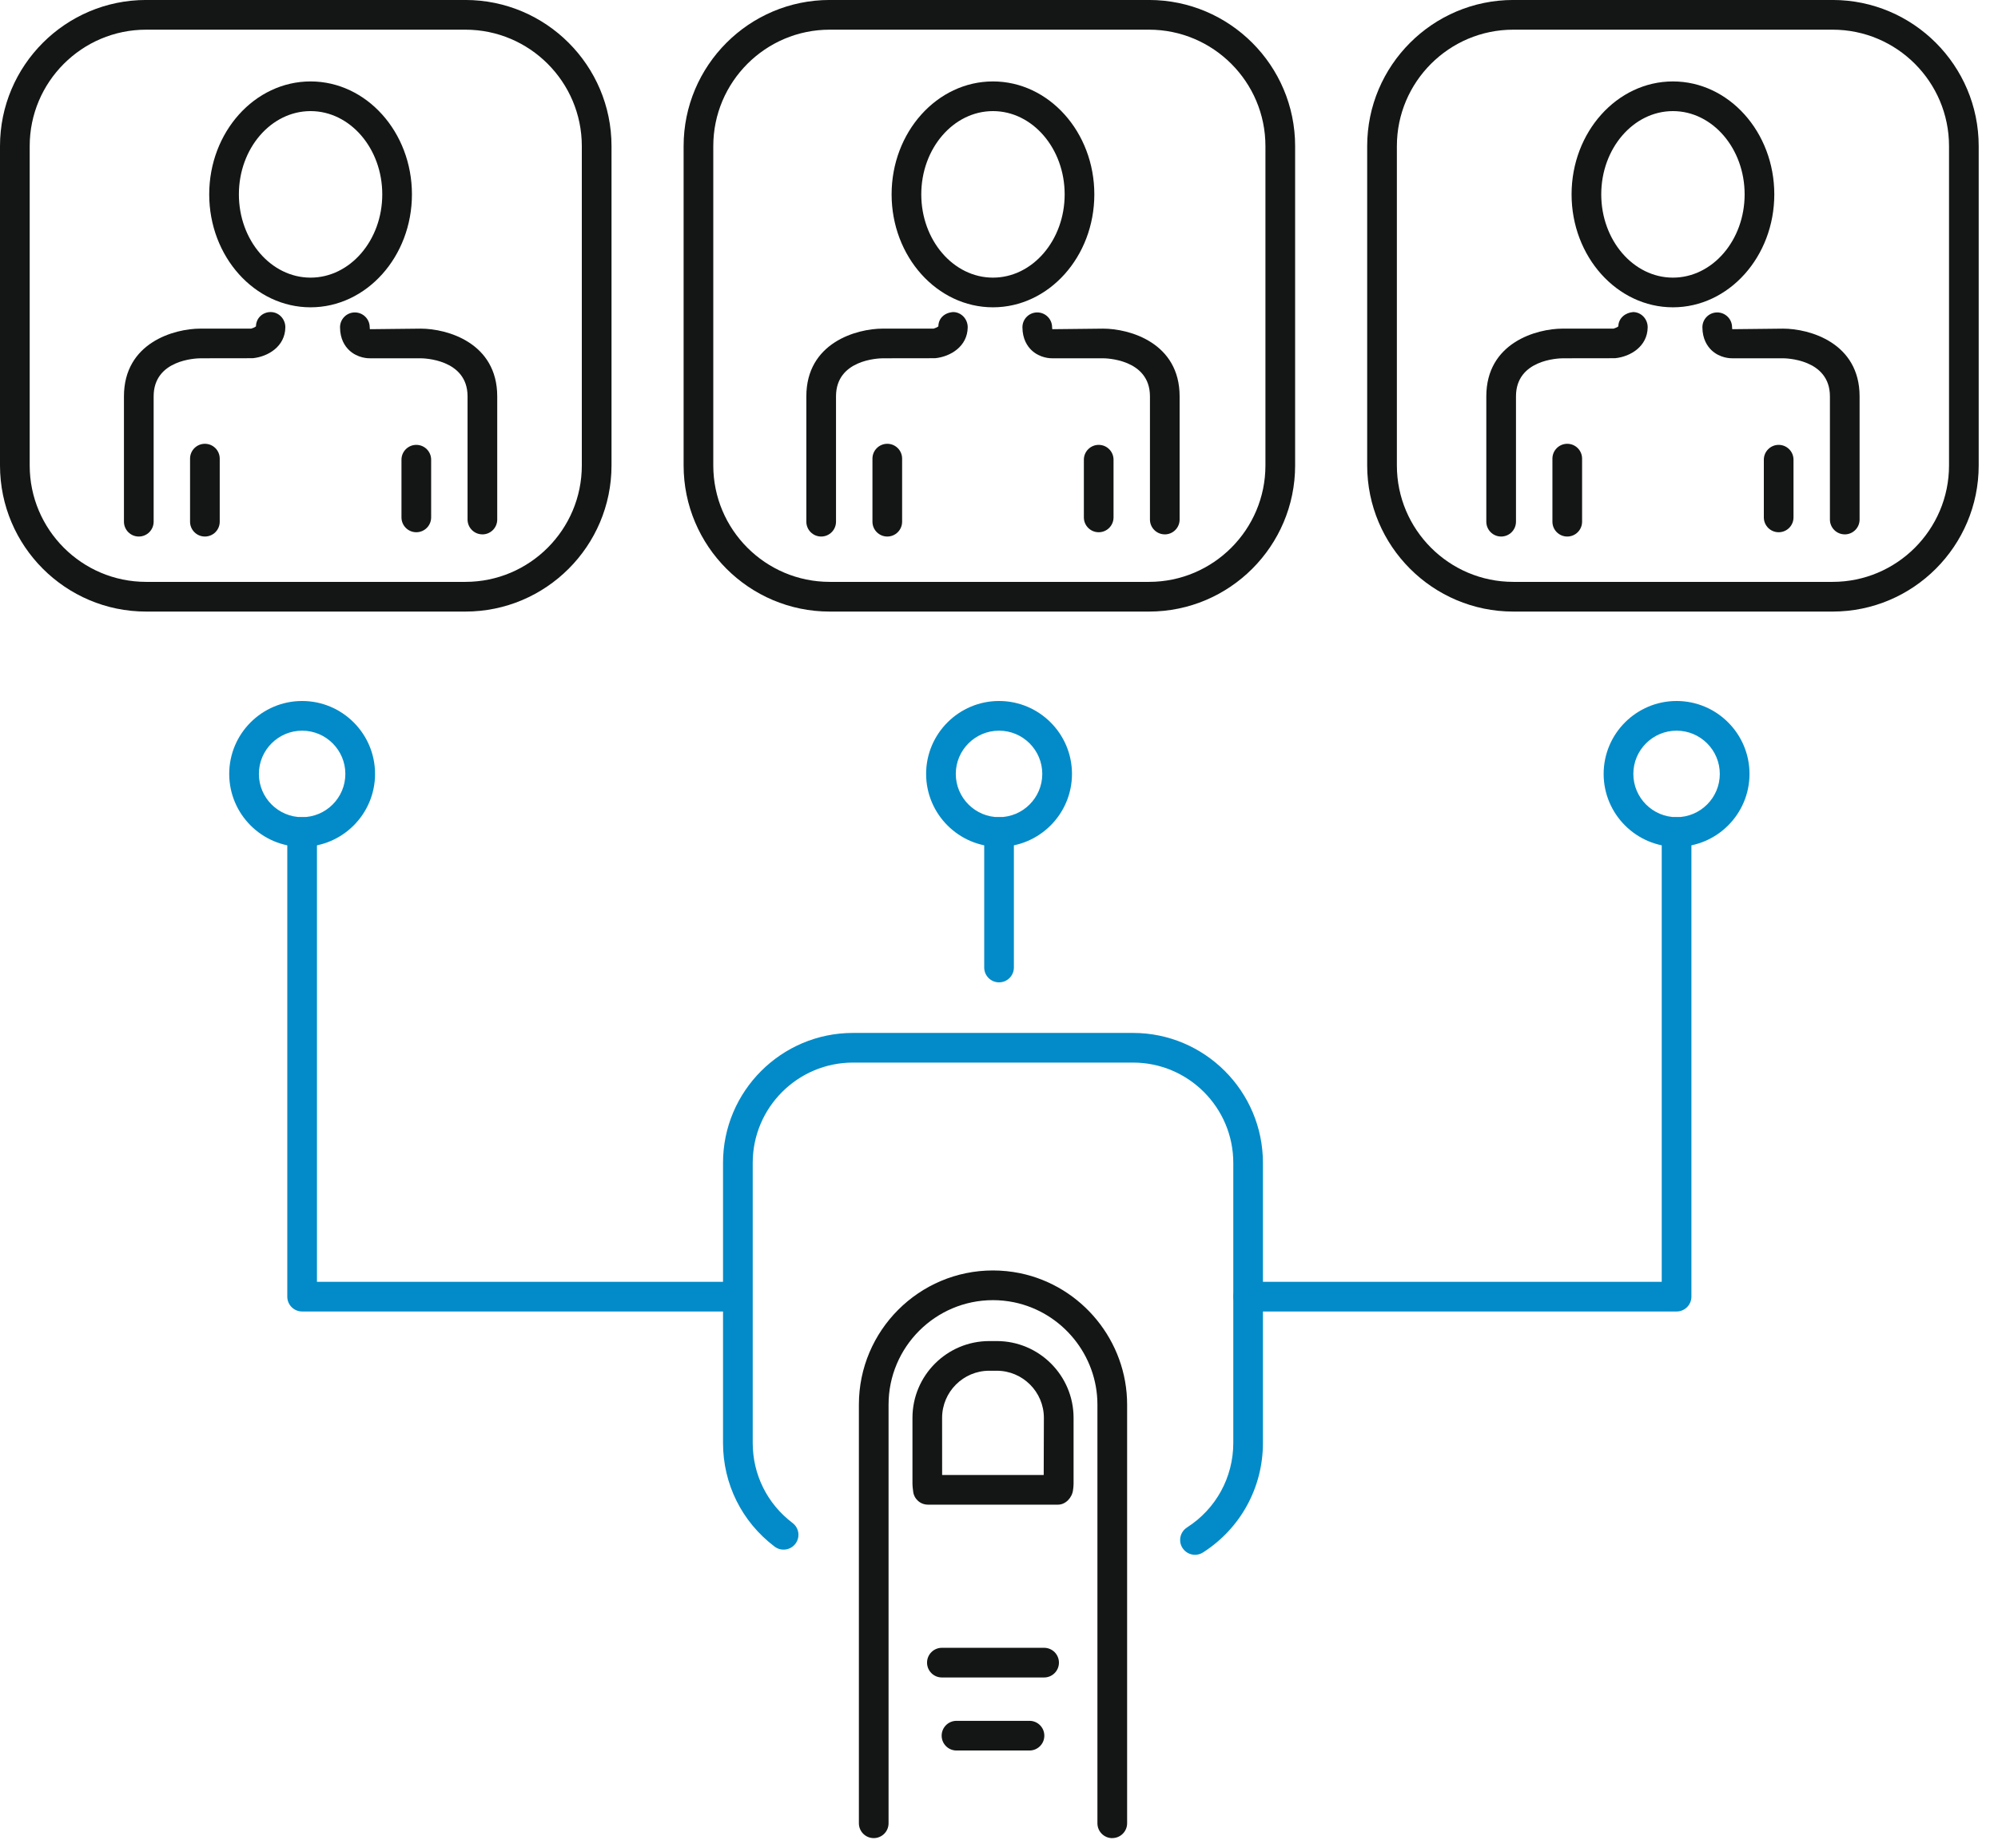<svg xmlns="http://www.w3.org/2000/svg" height="74" viewBox="0 0 80 74" width="80"><g fill="none" fill-rule="evenodd"><g fill="#131615"><path d="m62.753 21.48c-.328 0-.594-.266-.594-.594v-2.525c0-.328.266-.594.594-.594s.594.266.594.594v2.525c0 .328-.266.594-.594.594"></path><path d="m60.106 21.48c-.328 0-.594-.266-.594-.594v-5.019c0-2.144 2.005-2.711 3.065-2.711h2.032c.029-.007.158-.055.189-.091.005-.328.281-.55.596-.572.329.005.584.288.579.616-.012.758-.684 1.169-1.304 1.232l-2.093.003c-.19.002-1.876.058-1.876 1.523v5.019c0 .328-.266.594-.594.594"></path><path d="m71.218 21.308c-.328 0-.594-.266-.594-.594v-2.31c0-.328.266-.594.594-.594s.594.266.594.594v2.31c0 .328-.266.594-.594.594"></path><path d="m73.864 21.393c-.328 0-.594-.266-.594-.594v-4.932c0-1.506-1.799-1.523-1.875-1.523h-2.033c-.057.002-.494.001-.836-.326-.163-.157-.359-.442-.362-.913-.002-.328.262-.596.591-.597h.003c.326 0 .592.264.594.591 0 .057.01.08.01.08l2.033-.022c1.06 0 3.063.567 3.063 2.711v4.932c0 .328-.266.594-.594.594"></path><path d="m66.984 4.448c-1.583 0-2.87 1.495-2.87 3.333 0 1.838 1.287 3.334 2.87 3.334 1.583 0 2.871-1.495 2.871-3.334 0-1.838-1.288-3.333-2.871-3.333zm0 7.855c-2.238 0-4.058-2.029-4.058-4.522 0-2.493 1.82-4.521 4.058-4.521 2.239 0 4.059 2.029 4.059 4.521 0 2.493-1.82 4.522-4.059 4.522z"></path><path d="m35.527 21.48c-.328 0-.594-.266-.594-.594v-2.525c0-.328.266-.594.594-.594s.594.266.594.594v2.525c0 .328-.266.594-.594.594"></path><path d="m32.88 21.48c-.328 0-.594-.266-.594-.594v-5.019c0-2.144 2.005-2.711 3.065-2.711h2.032c.029-.007.158-.055.189-.091.004-.328.251-.55.596-.572.329.005.584.288.579.616-.012.758-.684 1.169-1.304 1.232l-2.093.003c-.19.002-1.876.058-1.876 1.523v5.019c0 .328-.266.594-.594.594"></path><path d="m43.992 21.308c-.328 0-.594-.266-.594-.594v-2.31c0-.328.266-.594.594-.594s.594.266.594.594v2.31c0 .328-.266.594-.594.594"></path><path d="m46.638 21.393c-.328 0-.594-.266-.594-.594v-4.932c0-1.506-1.799-1.523-1.875-1.523h-2.033c-.059.002-.494.001-.836-.326-.163-.157-.359-.442-.362-.913-.002-.328.262-.596.591-.597h.003c.326 0 .592.264.594.591 0 .057.01.08.01.08l2.033-.022c1.06 0 3.063.567 3.063 2.711v4.932c0 .328-.266.594-.594.594"></path><path d="m39.758 4.448c-1.583 0-2.87 1.495-2.87 3.333 0 1.838 1.287 3.334 2.87 3.334 1.583 0 2.871-1.495 2.871-3.334 0-1.838-1.288-3.333-2.871-3.333zm0 7.855c-2.238 0-4.058-2.029-4.058-4.522 0-2.493 1.82-4.521 4.058-4.521 2.239 0 4.059 2.029 4.059 4.521 0 2.493-1.82 4.522-4.059 4.522z"></path><path d="m8.204 21.48c-.328 0-.594-.266-.594-.594v-2.525c0-.328.266-.594.594-.594.329 0 .594.266.594.594v2.525c0 .328-.265.594-.594.594"></path><path d="m5.557 21.48c-.328 0-.594-.266-.594-.594v-5.019c0-2.144 2.005-2.711 3.065-2.711h2.032c.029-.007.157-.055.189-.091.004-.325.264-.572.587-.572h.009c.329.005.585.288.58.616-.012.758-.684 1.169-1.305 1.232l-2.092.003c-.19.002-1.876.058-1.876 1.523v5.019c0 .328-.266.594-.594.594"></path><path d="m16.669 21.308c-.328 0-.594-.266-.594-.594v-2.31c0-.328.266-.594.594-.594s.594.266.594.594v2.31c0 .328-.266.594-.594.594"></path><path d="m19.315 21.393c-.328 0-.594-.266-.594-.594v-4.932c0-1.506-1.799-1.523-1.875-1.523h-2.033c-.058.002-.494.001-.836-.326-.164-.157-.36-.442-.362-.913-.002-.328.262-.596.591-.597h.003c.326 0 .592.264.594.591 0 .057.01.08.01.08l2.033-.022c1.06 0 3.063.567 3.063 2.711v4.932c0 .328-.266.594-.594.594"></path><path d="m12.435 4.448c-1.583 0-2.87 1.495-2.87 3.333 0 1.838 1.287 3.334 2.87 3.334 1.583 0 2.871-1.495 2.871-3.334 0-1.838-1.288-3.333-2.871-3.333zm0 7.855c-2.238 0-4.058-2.029-4.058-4.522 0-2.493 1.82-4.521 4.058-4.521 2.238 0 4.059 2.029 4.059 4.521 0 2.493-1.821 4.522-4.059 4.522z"></path><path d="m5.85 1.188c-2.57 0-4.661 2.091-4.661 4.661v12.785c0 2.57 2.091 4.661 4.661 4.661h12.785c2.571 0 4.661-2.091 4.661-4.661v-12.785c0-2.57-2.09-4.661-4.661-4.661zm12.785 23.296h-12.785c-3.225 0-5.85-2.623-5.85-5.85v-12.785c0-3.226 2.624-5.85 5.85-5.85h12.785c3.226 0 5.85 2.623 5.85 5.85v12.785c0 3.226-2.623 5.85-5.85 5.85z"></path><path d="m33.221 1.188c-2.57 0-4.661 2.091-4.661 4.661v12.785c0 2.57 2.09 4.661 4.661 4.661h12.786c2.57 0 4.661-2.091 4.661-4.661v-12.785c0-2.57-2.091-4.661-4.661-4.661zm12.786 23.296h-12.786c-3.225 0-5.849-2.623-5.849-5.85v-12.785c0-3.226 2.623-5.85 5.849-5.85h12.786c3.225 0 5.85 2.623 5.85 5.85v12.785c0 3.226-2.624 5.85-5.85 5.85z"></path><path d="m60.592 1.188c-2.57 0-4.661 2.091-4.661 4.661v12.785c0 2.57 2.091 4.661 4.661 4.661h12.786c2.57 0 4.661-2.091 4.661-4.661v-12.785c0-2.57-2.09-4.661-4.661-4.661zm12.786 23.296h-12.786c-3.225 0-5.85-2.623-5.85-5.85v-12.785c0-3.226 2.624-5.85 5.85-5.85h12.786c3.225 0 5.849 2.623 5.849 5.85v12.785c0 3.226-2.623 5.85-5.849 5.85z"></path><path d="m44.535 73.589c-.328 0-.594-.266-.594-.594v-16.762c0-1.974-1.406-3.697-3.342-4.097-.276-.056-.559-.085-.84-.085-2.305 0-4.181 1.876-4.181 4.181v16.762c0 .328-.266.594-.594.594-.328 0-.594-.266-.594-.594v-16.762c0-2.961 2.409-5.37 5.369-5.37.36 0 .723.037 1.08.109 2.486.513 4.291 2.726 4.291 5.26v16.762c0 .328-.266.594-.594.594"></path><path d="m41.806 67.157h-4.093c-.328 0-.594-.266-.594-.594s.266-.594.594-.594h4.093c.328 0 .594.266.594.594s-.266.594-.594.594"></path><path d="m41.221 70.081h-2.923c-.328 0-.594-.266-.594-.594 0-.329.266-.594.594-.594h2.923c.328 0 .594.265.594.594 0 .328-.266.594-.594.594"></path><path d="m37.723 59.05h4.067l.007-2.286c0-1.04-.847-1.887-1.887-1.887h-.301c-1.041 0-1.887.847-1.887 1.887zm4.644 1.188h-5.214c-.306 0-.562-.233-.591-.537-.018-.139-.027-.216-.027-.297v-2.64c0-1.696 1.379-3.075 3.075-3.075h.301c1.695 0 3.075 1.379 3.075 3.075v2.64c0 .081-.009.158-.02.236-.029.305-.292.598-.599.598z"></path></g><path d="m47.848 62.246c-.196 0-.387-.097-.501-.274-.177-.276-.096-.643.181-.821 1.16-.742 1.853-2.007 1.853-3.384v-11.213c0-2.214-1.801-4.014-4.015-4.014h-11.212c-2.214 0-4.015 1.8-4.015 4.014v11.213c0 1.269.581 2.437 1.595 3.205.262.197.313.57.115.831-.198.261-.571.314-.832.116-1.313-.993-2.067-2.507-2.067-4.151v-11.213c0-2.869 2.334-5.202 5.203-5.202h11.212c2.87 0 5.203 2.333 5.203 5.202v11.213c0 1.784-.897 3.423-2.401 4.385-.099.063-.211.093-.32.093" fill="#028bc8"></path><path d="m67.13 52.505h-17.149c-.328 0-.594-.266-.594-.594s.266-.594.594-.594h16.555v-18.008c0-.328.266-.594.594-.594s.594.266.594.594v18.602c0 .328-.266.594-.594.594" fill="#028bc8"></path><path d="m29.44 52.505h-17.343c-.328 0-.594-.266-.594-.594v-18.602c0-.328.266-.594.594-.594.329 0 .594.266.594.594v18.008h16.749c.328 0 .594.266.594.594s-.266.594-.594.594" fill="#028bc8"></path><path d="m40.002 39.328c-.328 0-.594-.266-.594-.594v-5.425c0-.328.266-.594.594-.594s.594.266.594.594v5.425c0 .328-.266.594-.594.594" fill="#028bc8"></path><path d="m12.097 29.252c-.954 0-1.731.776-1.731 1.731 0 .955.776 1.732 1.731 1.732.955 0 1.731-.777 1.731-1.732 0-.954-.776-1.731-1.731-1.731zm0 4.651c-1.61 0-2.919-1.31-2.919-2.92 0-1.61 1.309-2.919 2.919-2.919 1.61 0 2.92 1.309 2.92 2.919 0 1.61-1.309 2.92-2.92 2.92z" fill="#028bc8"></path><path d="m67.13 29.252c-.954 0-1.731.776-1.731 1.731 0 .955.777 1.732 1.731 1.732.954 0 1.731-.777 1.731-1.732 0-.954-.777-1.731-1.731-1.731zm0 4.651c-1.61 0-2.92-1.31-2.92-2.92 0-1.61 1.31-2.919 2.92-2.919 1.61 0 2.92 1.309 2.92 2.919 0 1.61-1.31 2.92-2.92 2.92z" fill="#028bc8"></path><path d="m40.002 29.252c-.955 0-1.732.776-1.732 1.731 0 .955.777 1.732 1.732 1.732.954 0 1.731-.777 1.731-1.732 0-.954-.777-1.731-1.731-1.731zm0 4.651c-1.61 0-2.92-1.31-2.92-2.92 0-1.61 1.31-2.919 2.92-2.919 1.61 0 2.92 1.309 2.92 2.919 0 1.61-1.31 2.92-2.92 2.92z" fill="#028bc8"></path></g></svg>